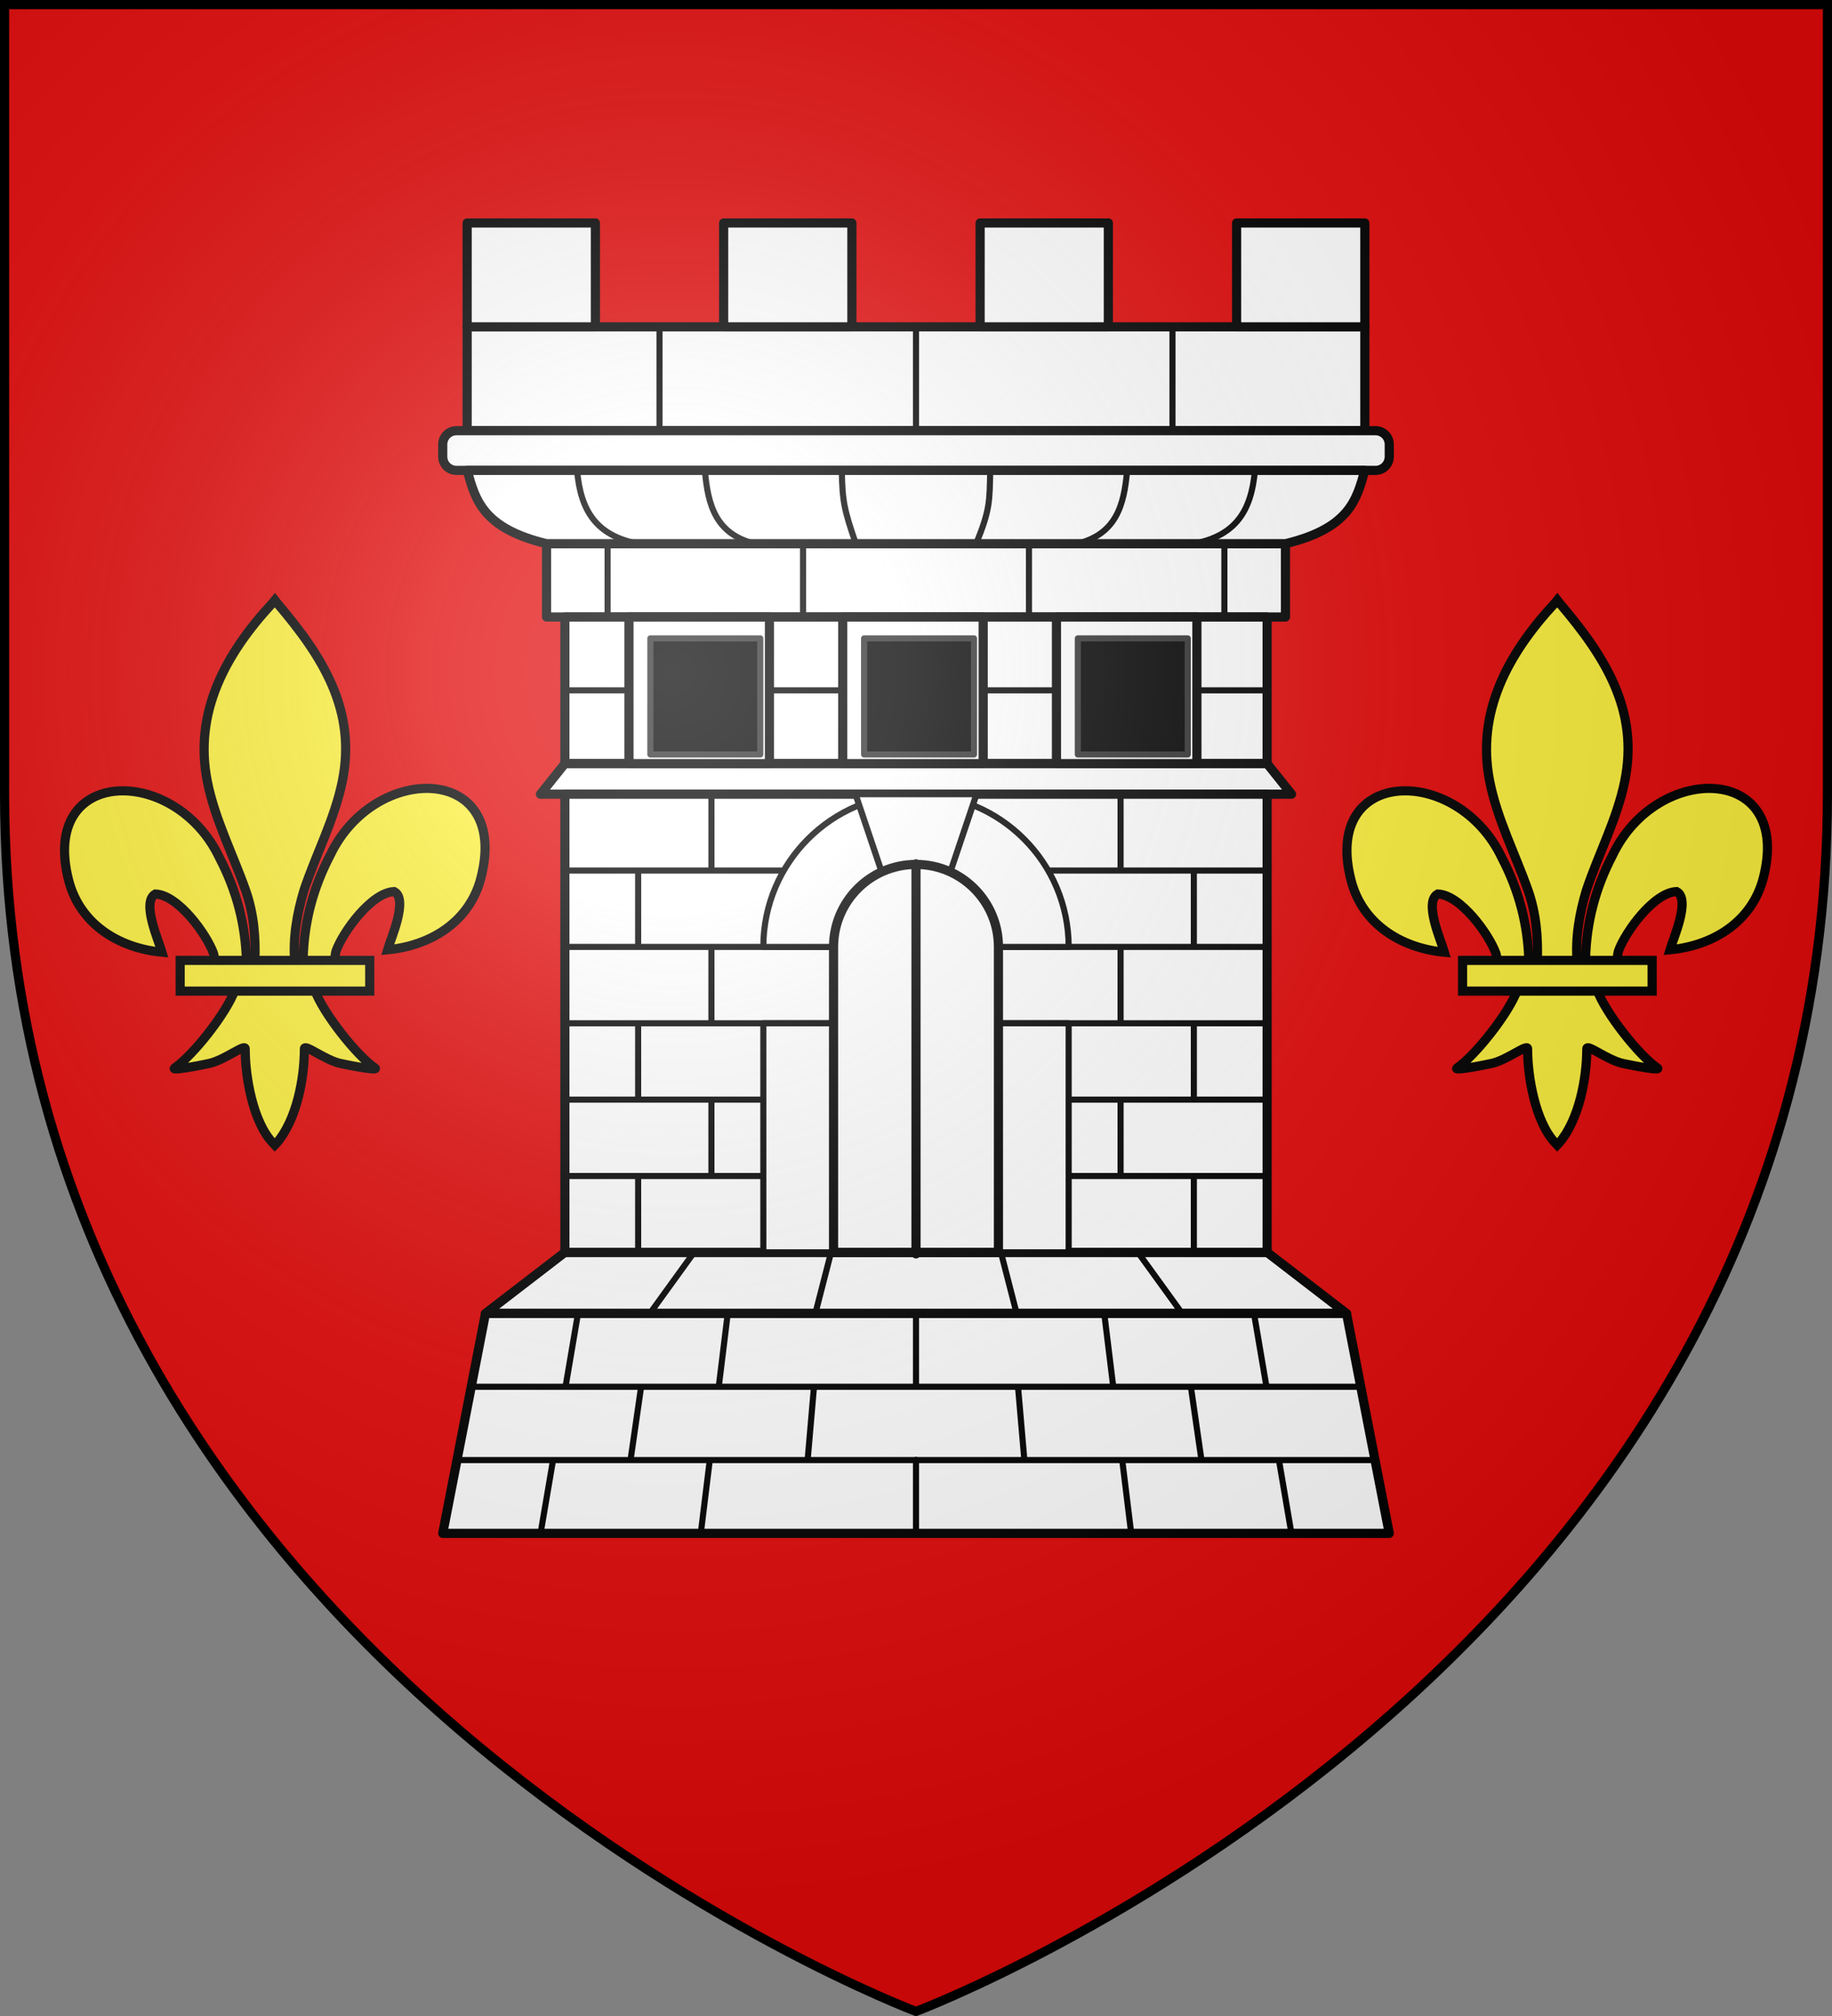 <?xml version="1.0" encoding="UTF-8" standalone="no"?>
<svg
   xmlns:dc="http://purl.org/dc/elements/1.1/"
   xmlns:cc="http://creativecommons.org/ns#"
   xmlns:rdf="http://www.w3.org/1999/02/22-rdf-syntax-ns#"
   xmlns:svg="http://www.w3.org/2000/svg"
   xmlns="http://www.w3.org/2000/svg"
   xmlns:xlink="http://www.w3.org/1999/xlink"
   xmlns:sodipodi="http://sodipodi.sourceforge.net/DTD/sodipodi-0.dtd"
   xmlns:inkscape="http://www.inkscape.org/namespaces/inkscape"
   width="600"
   height="660"
   viewBox="0 0 600 660"
   id="svg2"
   sodipodi:version="0.32"
   inkscape:version="0.46"
   sodipodi:docname="Blason_Épinal-A.svg"
   inkscape:output_extension="org.inkscape.output.svg.inkscape"
   version="1.0">
  <rect x="0" y="0" width="600" height="660" fill="#808080" stroke="none"/>
  <sodipodi:namedview
     inkscape:window-height="977"
     inkscape:window-width="1280"
     inkscape:pageshadow="2"
     inkscape:pageopacity="0.0"
     guidetolerance="10.0"
     gridtolerance="10.0"
     objecttolerance="10.0"
     borderopacity="1.0"
     bordercolor="#666666"
     pagecolor="#ffffff"
     id="base"
     showgrid="false"
     inkscape:zoom="1.1863636"
     inkscape:cx="300"
     inkscape:cy="330"
     inkscape:window-x="-4"
     inkscape:window-y="-4"
     inkscape:current-layer="layer3"
     inkscape:object-nodes="true"
     inkscape:window-maximized="1"
     inkscape:object-paths="false" />
  <defs
     id="defs4">
    <radialGradient
       id="Gradient1"
       gradientUnits="userSpaceOnUse"
       cx="-80"
       cy="-80"
       r="405">
      <stop
         style="stop-color:#fff;stop-opacity:0.31"
         offset="0"
         id="stop7" />
      <stop
         style="stop-color:#fff;stop-opacity:0.25"
         offset="0.19"
         id="stop9" />
      <stop
         style="stop-color:#6b6b6b;stop-opacity:0.125"
         offset="0.6"
         id="stop11" />
      <stop
         style="stop-color:#000;stop-opacity:0.125"
         offset="1"
         id="stop13" />
    </radialGradient>
    <clipPath
       id="shield_cut">
      <path
         id="shield"
         d="M -298.5,-298.5 L 298.5,-298.5 L 298.5,-40 C 298.5,246.31 0,358.5 0,358.5 C 0,358.5 -298.5,246.31 -298.5,-40 L -298.5,-298.5 z" />
    </clipPath>
  </defs>
  <g
     id="layer4"
     inkscape:label="Fond écu"
     inkscape:groupmode="layer"
     transform="translate(300,300)">
    <use
       xlink:href="#shield"
       id="use18"
       style="fill:#e20909"
       x="0"
       y="0"
       width="600"
       height="660" />
  </g>
  <g
     id="layer3"
     inkscape:label="Meubles"
     inkscape:groupmode="layer"
     transform="translate(300,300)">
    <g
       id="g3518"
       transform="translate(0,718)">
      <path
         id="rect2764"
         d="M -147,-911 L 147,-911 L 147,-877 L -147,-877 L -147,-911 z"
         style="opacity:1;fill:#ffffff;fill-opacity:1;fill-rule:nonzero;stroke:#000000;stroke-width:3;stroke-linecap:round;stroke-linejoin:round;stroke-miterlimit:4;stroke-dashoffset:0;stroke-opacity:1" />
      <path
         id="rect2766"
         d="M -147,-945 L -105,-945 L -105,-911 L -147,-911 L -147,-945 z"
         style="opacity:1;fill:#ffffff;fill-opacity:1;fill-rule:nonzero;stroke:#000000;stroke-width:3;stroke-linecap:round;stroke-linejoin:round;stroke-miterlimit:4;stroke-dashoffset:0;stroke-opacity:1" />
      <path
         id="rect2768"
         d="M 105,-945 L 147,-945 L 147,-911 L 105,-911 L 105,-945 z"
         style="opacity:1;fill:#ffffff;fill-opacity:1;fill-rule:nonzero;stroke:#000000;stroke-width:3;stroke-linecap:round;stroke-linejoin:round;stroke-miterlimit:4;stroke-dashoffset:0;stroke-opacity:1" />
      <path
         id="rect2772"
         d="M 21,-945 L 63,-945 L 63,-911 L 21,-911 L 21,-945 z"
         style="opacity:1;fill:#ffffff;fill-opacity:1;fill-rule:nonzero;stroke:#000000;stroke-width:3;stroke-linecap:round;stroke-linejoin:round;stroke-miterlimit:4;stroke-dashoffset:0;stroke-opacity:1" />
      <path
         id="rect2774"
         d="M -63,-945 L -21,-945 L -21,-911 L -63,-911 L -63,-945 z"
         style="opacity:1;fill:#ffffff;fill-opacity:1;fill-rule:nonzero;stroke:#000000;stroke-width:3;stroke-linecap:round;stroke-linejoin:round;stroke-miterlimit:4;stroke-dashoffset:0;stroke-opacity:1" />
      <path
         style="opacity:0.649;fill:#e20909;fill-opacity:1;fill-rule:nonzero;stroke:none;stroke-width:1.5;stroke-linecap:round;stroke-linejoin:round;stroke-miterlimit:4;stroke-dashoffset:0;stroke-opacity:1"
         d="M -147,-877 L 147,-877 L 147,-864 L -147,-864 L -147,-877 z"
         id="path2781" />
      <path
         sodipodi:nodetypes="ccccccccc"
         id="rect2783"
         d="M -150.496,-877 L 150.496,-877 C 152.991,-877 155,-874.991 155,-872.496 L 155,-868.504 C 155,-866.009 152.991,-864 150.496,-864 L -150.496,-864 C -152.991,-864 -155,-866.009 -155,-868.504 L -155,-872.496 C -155,-874.991 -152.991,-877 -150.496,-877 z"
         style="opacity:1;fill:#ffffff;fill-opacity:1;fill-rule:nonzero;stroke:#000000;stroke-width:3;stroke-linecap:round;stroke-linejoin:round;stroke-miterlimit:4;stroke-dashoffset:0;stroke-opacity:1" />
      <path
         sodipodi:nodetypes="ccccc"
         style="opacity:1;fill:#ffffff;fill-opacity:1;fill-rule:nonzero;stroke:#000000;stroke-width:3;stroke-linecap:round;stroke-linejoin:round;stroke-miterlimit:4;stroke-dashoffset:0;stroke-opacity:1"
         d="M -121,-840 L 121,-840 L 121,-816 L -121,-816 L -121,-840 z"
         id="path2786" />
      <path
         id="path2790"
         d="M -115,-816 L 115,-816 L 115,-768 L -115,-768 L -115,-816 z"
         style="opacity:1;fill:#ffffff;fill-opacity:1;fill-rule:nonzero;stroke:#000000;stroke-width:3;stroke-linecap:round;stroke-linejoin:round;stroke-miterlimit:4;stroke-dashoffset:0;stroke-opacity:1"
         sodipodi:nodetypes="ccccc" />
      <path
         id="path2796"
         d="M -115,-608 L 115,-608 L 141,-588 L -141,-588 L -115,-608 z"
         style="opacity:1;fill:#ffffff;fill-opacity:1;fill-rule:nonzero;stroke:#000000;stroke-width:3;stroke-linecap:round;stroke-linejoin:round;stroke-miterlimit:4;stroke-dashoffset:0;stroke-opacity:1"
         sodipodi:nodetypes="ccccc" />
      <path
         sodipodi:nodetypes="ccccc"
         style="opacity:1;fill:#ffffff;fill-opacity:1;fill-rule:nonzero;stroke:#000000;stroke-width:3;stroke-linecap:round;stroke-linejoin:round;stroke-miterlimit:4;stroke-dashoffset:0;stroke-opacity:1"
         d="M -155,-516 L 155,-516 L 141,-588 L -141,-588 L -155,-516 z"
         id="path2798" />
      <path
         id="path2788"
         transform="translate(-300,-300)"
         d="M 153,-564 C 155.67,-554.616 157.841,-545.117 179,-540 L 300,-540 L 421,-540 C 442.159,-545.117 444.33,-554.616 447,-564 L 300,-564 L 153,-564 z"
         style="fill:#ffffff;fill-opacity:1;fill-rule:nonzero;stroke:#000000;stroke-width:3;stroke-linecap:round;stroke-linejoin:round;stroke-miterlimit:4;stroke-dashoffset:0;stroke-opacity:1" />
      <path
         style="fill:none;fill-opacity:1;fill-rule:nonzero;stroke:#000000;stroke-width:2;stroke-linecap:round;stroke-linejoin:round;stroke-miterlimit:4;stroke-dashoffset:0;stroke-opacity:1"
         d="M -91,-840 C -104.762,-842.658 -109.849,-850.799 -111,-864"
         id="path3570"
         sodipodi:nodetypes="cc" />
      <path
         sodipodi:nodetypes="cc"
         id="path3572"
         d="M -52.855,-840 C -65.461,-843.194 -68.143,-852.344 -69.145,-864"
         style="fill:none;fill-opacity:1;fill-rule:nonzero;stroke:#000000;stroke-width:2;stroke-linecap:round;stroke-linejoin:round;stroke-miterlimit:4;stroke-dashoffset:0;stroke-opacity:1" />
      <path
         style="fill:none;fill-opacity:1;fill-rule:nonzero;stroke:#000000;stroke-width:2;stroke-linecap:round;stroke-linejoin:round;stroke-miterlimit:4;stroke-dashoffset:0;stroke-opacity:1"
         d="M -19.698,-840 C -23.521,-851.083 -24.121,-853.823 -24.302,-864"
         id="path3574"
         sodipodi:nodetypes="cc" />
      <path
         id="path3332"
         d="M -115,-792 L 115,-792"
         style="opacity:1;fill:none;fill-opacity:1;fill-rule:nonzero;stroke:#000000;stroke-width:2;stroke-linecap:butt;stroke-linejoin:miter;stroke-miterlimit:4;stroke-dasharray:none;stroke-dashoffset:0;stroke-opacity:1" />
      <path
         sodipodi:nodetypes="cc"
         id="path3344"
         d="M -145,-564 L 145,-564"
         style="opacity:1;fill:none;fill-opacity:1;fill-rule:nonzero;stroke:#000000;stroke-width:2;stroke-linecap:butt;stroke-linejoin:miter;stroke-miterlimit:4;stroke-dasharray:none;stroke-dashoffset:0;stroke-opacity:1" />
      <path
         sodipodi:nodetypes="cc"
         style="opacity:1;fill:none;fill-opacity:1;fill-rule:nonzero;stroke:#000000;stroke-width:2;stroke-linecap:butt;stroke-linejoin:miter;stroke-miterlimit:4;stroke-dasharray:none;stroke-dashoffset:0;stroke-opacity:1"
         d="M -151,-540 L 151,-540"
         id="path3346" />
      <path
         id="path3380"
         d="M -115,-768 L 115,-768 L 123,-758 L -123,-758 L -115,-768 z"
         style="opacity:1;fill:#ffffff;fill-opacity:1;fill-rule:nonzero;stroke:#000000;stroke-width:3;stroke-linecap:round;stroke-linejoin:round;stroke-miterlimit:4;stroke-dashoffset:0;stroke-opacity:1"
         sodipodi:nodetypes="ccccc" />
      <path
         id="path3382"
         d="M -115,-758 L 115,-758 L 115,-608 L -115,-608 L -115,-758 z"
         style="opacity:1;fill:#ffffff;fill-opacity:1;fill-rule:nonzero;stroke:#000000;stroke-width:3;stroke-linecap:round;stroke-linejoin:round;stroke-miterlimit:4;stroke-dashoffset:0;stroke-opacity:1"
         sodipodi:nodetypes="ccccc" />
      <path
         id="path3390"
         d="M -115,-733 L 115,-733"
         style="opacity:1;fill:none;fill-opacity:1;fill-rule:nonzero;stroke:#000000;stroke-width:2;stroke-linecap:butt;stroke-linejoin:miter;stroke-miterlimit:4;stroke-dasharray:none;stroke-dashoffset:0;stroke-opacity:1" />
      <path
         style="opacity:1;fill:none;fill-opacity:1;fill-rule:nonzero;stroke:#000000;stroke-width:2;stroke-linecap:butt;stroke-linejoin:miter;stroke-miterlimit:4;stroke-dasharray:none;stroke-dashoffset:0;stroke-opacity:1"
         d="M -115,-708 L 115,-708"
         id="path3392" />
      <path
         id="path3394"
         d="M -115,-683 L 115,-683"
         style="opacity:1;fill:none;fill-opacity:1;fill-rule:nonzero;stroke:#000000;stroke-width:2;stroke-linecap:butt;stroke-linejoin:miter;stroke-miterlimit:4;stroke-dasharray:none;stroke-dashoffset:0;stroke-opacity:1" />
      <path
         style="opacity:1;fill:none;fill-opacity:1;fill-rule:nonzero;stroke:#000000;stroke-width:2;stroke-linecap:butt;stroke-linejoin:miter;stroke-miterlimit:4;stroke-dasharray:none;stroke-dashoffset:0;stroke-opacity:1"
         d="M -115,-658 L 115,-658"
         id="path3396" />
      <path
         id="path3398"
         d="M -115,-633 L 115,-633"
         style="opacity:1;fill:none;fill-opacity:1;fill-rule:nonzero;stroke:#000000;stroke-width:2;stroke-linecap:butt;stroke-linejoin:miter;stroke-miterlimit:4;stroke-dasharray:none;stroke-dashoffset:0;stroke-opacity:1" />
      <path
         sodipodi:nodetypes="cccc"
         id="path3424"
         d="M 0,-758 C -27.6,-758 -50,-735.6 -50,-708 L 50,-708 C 50,-735.6 27.6,-758 0,-758 z"
         style="opacity:1;fill:#ffffff;fill-opacity:1;fill-rule:nonzero;stroke:#000000;stroke-width:2;stroke-linecap:round;stroke-linejoin:round;stroke-miterlimit:4;stroke-dashoffset:0;stroke-opacity:1" />
      <path
         sodipodi:nodetypes="ccccc"
         style="opacity:1;fill:#ffffff;fill-opacity:1;fill-rule:nonzero;stroke:#000000;stroke-width:3;stroke-linecap:round;stroke-linejoin:round;stroke-miterlimit:4;stroke-dashoffset:0;stroke-opacity:1"
         d="M -24,-816 L 22,-816 L 22,-768 L -24,-768 L -24,-816 z"
         id="path2542" />
      <path
         id="path2544"
         d="M -17,-809 L 19,-809 L 19,-771 L -17,-771 L -17,-809 z"
         style="opacity:1;fill:#000000;fill-opacity:1;fill-rule:nonzero;stroke:#313131;stroke-width:2;stroke-linecap:round;stroke-linejoin:round;stroke-miterlimit:4;stroke-dashoffset:0;stroke-opacity:1"
         sodipodi:nodetypes="ccccc" />
      <path
         id="path2546"
         d="M 46,-816 L 92,-816 L 92,-768 L 46,-768 L 46,-816 z"
         style="opacity:1;fill:#ffffff;fill-opacity:1;fill-rule:nonzero;stroke:#000000;stroke-width:3;stroke-linecap:round;stroke-linejoin:round;stroke-miterlimit:4;stroke-dashoffset:0;stroke-opacity:1"
         sodipodi:nodetypes="ccccc" />
      <path
         sodipodi:nodetypes="ccccc"
         style="opacity:1;fill:#000000;fill-opacity:1;fill-rule:nonzero;stroke:#313131;stroke-width:2;stroke-linecap:round;stroke-linejoin:round;stroke-miterlimit:4;stroke-dashoffset:0;stroke-opacity:1"
         d="M 53,-809 L 89,-809 L 89,-771 L 53,-771 L 53,-809 z"
         id="path2548" />
      <path
         sodipodi:nodetypes="ccccc"
         style="opacity:1;fill:#ffffff;fill-opacity:1;fill-rule:nonzero;stroke:#000000;stroke-width:3;stroke-linecap:round;stroke-linejoin:round;stroke-miterlimit:4;stroke-dashoffset:0;stroke-opacity:1"
         d="M -94,-816 L -48,-816 L -48,-768 L -94,-768 L -94,-816 z"
         id="path2550" />
      <path
         id="path2552"
         d="M -87,-809 L -51,-809 L -51,-771 L -87,-771 L -87,-809 z"
         style="opacity:1;fill:#000000;fill-opacity:1;fill-rule:nonzero;stroke:#313131;stroke-width:2;stroke-linecap:round;stroke-linejoin:round;stroke-miterlimit:4;stroke-dashoffset:0;stroke-opacity:1"
         sodipodi:nodetypes="ccccc" />
      <g
         id="g3451">
        <path
           style="opacity:1;fill:none;fill-opacity:1;fill-rule:nonzero;stroke:#000000;stroke-width:2;stroke-linecap:butt;stroke-linejoin:miter;stroke-miterlimit:4;stroke-dasharray:none;stroke-dashoffset:0;stroke-opacity:1"
           d="M -101,-816 L -101,-840"
           id="path2554" />
        <path
           id="path3326"
           d="M -37,-816 L -37,-840"
           style="opacity:1;fill:none;fill-opacity:1;fill-rule:nonzero;stroke:#000000;stroke-width:2;stroke-linecap:butt;stroke-linejoin:miter;stroke-miterlimit:4;stroke-dasharray:none;stroke-dashoffset:0;stroke-opacity:1" />
        <path
           style="opacity:1;fill:none;fill-opacity:1;fill-rule:nonzero;stroke:#000000;stroke-width:2;stroke-linecap:butt;stroke-linejoin:miter;stroke-miterlimit:4;stroke-dasharray:none;stroke-dashoffset:0;stroke-opacity:1"
           d="M -84,-877 L -84,-911"
           id="path3328" />
        <path
           id="path3330"
           d="M 0,-877 L 0,-911"
           style="opacity:1;fill:none;fill-opacity:1;fill-rule:nonzero;stroke:#000000;stroke-width:2;stroke-linecap:butt;stroke-linejoin:miter;stroke-miterlimit:4;stroke-dasharray:none;stroke-dashoffset:0;stroke-opacity:1" />
        <path
           style="opacity:1;fill:none;fill-opacity:1;fill-rule:nonzero;stroke:#000000;stroke-width:2;stroke-linecap:butt;stroke-linejoin:miter;stroke-miterlimit:4;stroke-dasharray:none;stroke-dashoffset:0;stroke-opacity:1"
           d="M -114.777,-564.042 L -110.697,-588"
           id="path3348"
           sodipodi:nodetypes="cc" />
        <path
           style="opacity:1;fill:none;fill-opacity:1;fill-rule:nonzero;stroke:#000000;stroke-width:2;stroke-linecap:butt;stroke-linejoin:miter;stroke-miterlimit:4;stroke-dasharray:none;stroke-dashoffset:0;stroke-opacity:1"
           d="M -70.483,-516 L -67.568,-539.777"
           id="path3350"
           sodipodi:nodetypes="cc" />
        <path
           style="opacity:1;fill:none;fill-opacity:1;fill-rule:nonzero;stroke:#000000;stroke-width:2;stroke-linecap:butt;stroke-linejoin:miter;stroke-miterlimit:4;stroke-dasharray:none;stroke-dashoffset:0;stroke-opacity:1"
           d="M -93.492,-540 L -90.025,-564"
           id="path3352"
           sodipodi:nodetypes="cc" />
        <path
           sodipodi:nodetypes="cc"
           id="path3354"
           d="M -35.492,-540 L -33.412,-564"
           style="opacity:1;fill:none;fill-opacity:1;fill-rule:nonzero;stroke:#000000;stroke-width:2;stroke-linecap:butt;stroke-linejoin:miter;stroke-miterlimit:4;stroke-dasharray:none;stroke-dashoffset:0;stroke-opacity:1" />
        <path
           sodipodi:nodetypes="cc"
           id="path3356"
           d="M -122.958,-516 L -118.849,-540.129"
           style="opacity:1;fill:none;fill-opacity:1;fill-rule:nonzero;stroke:#000000;stroke-width:2;stroke-linecap:butt;stroke-linejoin:miter;stroke-miterlimit:4;stroke-dasharray:none;stroke-dashoffset:0;stroke-opacity:1" />
        <path
           id="path3358"
           d="M -64.6,-563.985 L -61.655,-588"
           style="opacity:1;fill:none;fill-opacity:1;fill-rule:nonzero;stroke:#000000;stroke-width:2;stroke-linecap:butt;stroke-linejoin:miter;stroke-miterlimit:4;stroke-dasharray:none;stroke-dashoffset:0;stroke-opacity:1"
           sodipodi:nodetypes="cc" />
        <path
           style="opacity:1;fill:#ff8200;fill-opacity:1;fill-rule:nonzero;stroke:#000000;stroke-width:2;stroke-linecap:butt;stroke-linejoin:miter;stroke-miterlimit:4;stroke-dasharray:none;stroke-dashoffset:0;stroke-opacity:1"
           d="M -87.157,-588 L -72.69,-608"
           id="path3360" />
        <path
           style="opacity:1;fill:#ff8200;fill-opacity:1;fill-rule:nonzero;stroke:#000000;stroke-width:2;stroke-linecap:butt;stroke-linejoin:miter;stroke-miterlimit:4;stroke-dasharray:none;stroke-dashoffset:0;stroke-opacity:1"
           d="M -32.966,-588 L -27.816,-608"
           id="path3362" />
        <path
           id="path3410"
           d="M -91,-708 L -91,-733"
           style="opacity:1;fill:none;fill-opacity:1;fill-rule:nonzero;stroke:#000000;stroke-width:2;stroke-linecap:butt;stroke-linejoin:miter;stroke-miterlimit:4;stroke-dasharray:none;stroke-dashoffset:0;stroke-opacity:1" />
        <path
           id="path3412"
           d="M -67,-733 L -67,-758"
           style="opacity:1;fill:none;fill-opacity:1;fill-rule:nonzero;stroke:#000000;stroke-width:2;stroke-linecap:butt;stroke-linejoin:miter;stroke-miterlimit:4;stroke-dasharray:none;stroke-dashoffset:0;stroke-opacity:1" />
        <path
           style="opacity:1;fill:none;fill-opacity:1;fill-rule:nonzero;stroke:#000000;stroke-width:2;stroke-linecap:butt;stroke-linejoin:miter;stroke-miterlimit:4;stroke-dasharray:none;stroke-dashoffset:0;stroke-opacity:1"
           d="M -91,-658 L -91,-683"
           id="path3414" />
        <path
           style="opacity:1;fill:none;fill-opacity:1;fill-rule:nonzero;stroke:#000000;stroke-width:2;stroke-linecap:butt;stroke-linejoin:miter;stroke-miterlimit:4;stroke-dasharray:none;stroke-dashoffset:0;stroke-opacity:1"
           d="M -67,-683 L -67,-708"
           id="path3416" />
        <path
           id="path3418"
           d="M -91,-608 L -91,-633"
           style="opacity:1;fill:#ff8200;fill-opacity:1;fill-rule:nonzero;stroke:#000000;stroke-width:2;stroke-linecap:butt;stroke-linejoin:miter;stroke-miterlimit:4;stroke-dasharray:none;stroke-dashoffset:0;stroke-opacity:1" />
        <path
           id="path3420"
           d="M -67,-633 L -67,-658"
           style="opacity:1;fill:none;fill-opacity:1;fill-rule:nonzero;stroke:#000000;stroke-width:2;stroke-linecap:butt;stroke-linejoin:miter;stroke-miterlimit:4;stroke-dasharray:none;stroke-dashoffset:0;stroke-opacity:1" />
        <path
           id="path3422"
           d="M -11.227,-732.56 L -19.801,-758"
           style="opacity:1;fill:none;fill-opacity:1;fill-rule:nonzero;stroke:#000000;stroke-width:2;stroke-linecap:butt;stroke-linejoin:miter;stroke-miterlimit:4;stroke-dasharray:none;stroke-dashoffset:0;stroke-opacity:1" />
      </g>
      <path
         sodipodi:nodetypes="ccccc"
         style="opacity:1;fill:#ffffff;fill-opacity:1;fill-rule:nonzero;stroke:#000000;stroke-width:2;stroke-linecap:round;stroke-linejoin:round;stroke-miterlimit:4;stroke-dashoffset:0;stroke-opacity:1"
         d="M -50,-683 L -50,-608 L 50,-608 L 50,-683 L -50,-683 z"
         id="path3386" />
      <path
         sodipodi:nodetypes="cc"
         id="path3436"
         d="M 91,-840 C 104.762,-842.658 109.849,-850.799 111,-864"
         style="fill:none;fill-opacity:1;fill-rule:nonzero;stroke:#000000;stroke-width:2;stroke-linecap:round;stroke-linejoin:round;stroke-miterlimit:4;stroke-dashoffset:0;stroke-opacity:1" />
      <path
         style="fill:none;fill-opacity:1;fill-rule:nonzero;stroke:#000000;stroke-width:2;stroke-linecap:round;stroke-linejoin:round;stroke-miterlimit:4;stroke-dashoffset:0;stroke-opacity:1"
         d="M 52.855,-840 C 65.461,-843.194 68.143,-852.344 69.145,-864"
         id="path3438"
         sodipodi:nodetypes="cc" />
      <path
         sodipodi:nodetypes="cc"
         id="path3440"
         d="M 19.698,-840 C 24.212,-850.979 24.121,-853.823 24.302,-864"
         style="fill:none;fill-opacity:1;fill-rule:nonzero;stroke:#000000;stroke-width:2;stroke-linecap:round;stroke-linejoin:round;stroke-miterlimit:4;stroke-dashoffset:0;stroke-opacity:1" />
      <g
         transform="scale(-1,1)"
         id="g3472">
        <path
           id="path3474"
           d="M -101,-816 L -101,-840"
           style="opacity:1;fill:none;fill-opacity:1;fill-rule:nonzero;stroke:#000000;stroke-width:2;stroke-linecap:butt;stroke-linejoin:miter;stroke-miterlimit:4;stroke-dasharray:none;stroke-dashoffset:0;stroke-opacity:1" />
        <path
           style="opacity:1;fill:none;fill-opacity:1;fill-rule:nonzero;stroke:#000000;stroke-width:2;stroke-linecap:butt;stroke-linejoin:miter;stroke-miterlimit:4;stroke-dasharray:none;stroke-dashoffset:0;stroke-opacity:1"
           d="M -37,-816 L -37,-840"
           id="path3476" />
        <path
           id="path3478"
           d="M -84,-877 L -84,-911"
           style="opacity:1;fill:none;fill-opacity:1;fill-rule:nonzero;stroke:#000000;stroke-width:2;stroke-linecap:butt;stroke-linejoin:miter;stroke-miterlimit:4;stroke-dasharray:none;stroke-dashoffset:0;stroke-opacity:1" />
        <path
           sodipodi:nodetypes="cc"
           id="path3482"
           d="M -114.777,-564.042 L -110.697,-588"
           style="opacity:1;fill:none;fill-opacity:1;fill-rule:nonzero;stroke:#000000;stroke-width:2;stroke-linecap:butt;stroke-linejoin:miter;stroke-miterlimit:4;stroke-dasharray:none;stroke-dashoffset:0;stroke-opacity:1" />
        <path
           sodipodi:nodetypes="cc"
           id="path3484"
           d="M -70.483,-516 L -67.568,-539.777"
           style="opacity:1;fill:none;fill-opacity:1;fill-rule:nonzero;stroke:#000000;stroke-width:2;stroke-linecap:butt;stroke-linejoin:miter;stroke-miterlimit:4;stroke-dasharray:none;stroke-dashoffset:0;stroke-opacity:1" />
        <path
           sodipodi:nodetypes="cc"
           id="path3486"
           d="M -93.492,-540 L -90.025,-564"
           style="opacity:1;fill:none;fill-opacity:1;fill-rule:nonzero;stroke:#000000;stroke-width:2;stroke-linecap:butt;stroke-linejoin:miter;stroke-miterlimit:4;stroke-dasharray:none;stroke-dashoffset:0;stroke-opacity:1" />
        <path
           style="opacity:1;fill:none;fill-opacity:1;fill-rule:nonzero;stroke:#000000;stroke-width:2;stroke-linecap:butt;stroke-linejoin:miter;stroke-miterlimit:4;stroke-dasharray:none;stroke-dashoffset:0;stroke-opacity:1"
           d="M -35.492,-540 L -33.412,-564"
           id="path3488"
           sodipodi:nodetypes="cc" />
        <path
           style="opacity:1;fill:none;fill-opacity:1;fill-rule:nonzero;stroke:#000000;stroke-width:2;stroke-linecap:butt;stroke-linejoin:miter;stroke-miterlimit:4;stroke-dasharray:none;stroke-dashoffset:0;stroke-opacity:1"
           d="M -122.958,-516 L -118.849,-540.129"
           id="path3490"
           sodipodi:nodetypes="cc" />
        <path
           sodipodi:nodetypes="cc"
           style="opacity:1;fill:none;fill-opacity:1;fill-rule:nonzero;stroke:#000000;stroke-width:2;stroke-linecap:butt;stroke-linejoin:miter;stroke-miterlimit:4;stroke-dasharray:none;stroke-dashoffset:0;stroke-opacity:1"
           d="M -64.6,-563.985 L -61.655,-588"
           id="path3492" />
        <path
           id="path3494"
           d="M -87.157,-588 L -72.69,-608"
           style="opacity:1;fill:#ff8200;fill-opacity:1;fill-rule:nonzero;stroke:#000000;stroke-width:2;stroke-linecap:butt;stroke-linejoin:miter;stroke-miterlimit:4;stroke-dasharray:none;stroke-dashoffset:0;stroke-opacity:1" />
        <path
           id="path3496"
           d="M -32.966,-588 L -27.816,-608"
           style="opacity:1;fill:#ff8200;fill-opacity:1;fill-rule:nonzero;stroke:#000000;stroke-width:2;stroke-linecap:butt;stroke-linejoin:miter;stroke-miterlimit:4;stroke-dasharray:none;stroke-dashoffset:0;stroke-opacity:1" />
        <path
           style="opacity:1;fill:none;fill-opacity:1;fill-rule:nonzero;stroke:#000000;stroke-width:2;stroke-linecap:butt;stroke-linejoin:miter;stroke-miterlimit:4;stroke-dasharray:none;stroke-dashoffset:0;stroke-opacity:1"
           d="M -91,-708 L -91,-733"
           id="path3498" />
        <path
           style="opacity:1;fill:none;fill-opacity:1;fill-rule:nonzero;stroke:#000000;stroke-width:2;stroke-linecap:butt;stroke-linejoin:miter;stroke-miterlimit:4;stroke-dasharray:none;stroke-dashoffset:0;stroke-opacity:1"
           d="M -67,-733 L -67,-758"
           id="path3500" />
        <path
           id="path3502"
           d="M -91,-658 L -91,-683"
           style="opacity:1;fill:none;fill-opacity:1;fill-rule:nonzero;stroke:#000000;stroke-width:2;stroke-linecap:butt;stroke-linejoin:miter;stroke-miterlimit:4;stroke-dasharray:none;stroke-dashoffset:0;stroke-opacity:1" />
        <path
           id="path3504"
           d="M -67,-683 L -67,-708"
           style="opacity:1;fill:none;fill-opacity:1;fill-rule:nonzero;stroke:#000000;stroke-width:2;stroke-linecap:butt;stroke-linejoin:miter;stroke-miterlimit:4;stroke-dasharray:none;stroke-dashoffset:0;stroke-opacity:1" />
        <path
           style="opacity:1;fill:#ff8200;fill-opacity:1;fill-rule:nonzero;stroke:#000000;stroke-width:2;stroke-linecap:butt;stroke-linejoin:miter;stroke-miterlimit:4;stroke-dasharray:none;stroke-dashoffset:0;stroke-opacity:1"
           d="M -91,-608 L -91,-633"
           id="path3506" />
        <path
           style="opacity:1;fill:none;fill-opacity:1;fill-rule:nonzero;stroke:#000000;stroke-width:2;stroke-linecap:butt;stroke-linejoin:miter;stroke-miterlimit:4;stroke-dasharray:none;stroke-dashoffset:0;stroke-opacity:1"
           d="M -67,-633 L -67,-658"
           id="path3508" />
        <path
           style="opacity:1;fill:none;fill-opacity:1;fill-rule:nonzero;stroke:#000000;stroke-width:2;stroke-linecap:butt;stroke-linejoin:miter;stroke-miterlimit:4;stroke-dasharray:none;stroke-dashoffset:0;stroke-opacity:1"
           d="M -11.227,-732.56 L -19.801,-758"
           id="path3510" />
      </g>
      <path
         style="opacity:1;fill:none;fill-opacity:1;fill-rule:nonzero;stroke:#000000;stroke-width:2;stroke-linecap:round;stroke-linejoin:round;stroke-miterlimit:4;stroke-dasharray:none;stroke-dashoffset:0;stroke-opacity:1"
         d="M 0,-516.635 L 0,-540.054"
         id="path3512"
         sodipodi:nodetypes="cc" />
      <path
         sodipodi:nodetypes="cc"
         id="path3514"
         d="M 0,-564.635 L 0,-588.054"
         style="opacity:1;fill:none;fill-opacity:1;fill-rule:nonzero;stroke:#000000;stroke-width:2;stroke-linecap:round;stroke-linejoin:round;stroke-miterlimit:4;stroke-dasharray:none;stroke-dashoffset:0;stroke-opacity:1" />
      <path
         transform="translate(-300,-300)"
         id="path3516"
         d="M 288.773,-432.56 L 280.199,-458 L 319.801,-458 L 311.227,-432.56"
         style="opacity:1;fill:#ffffff;fill-opacity:1;fill-rule:nonzero;stroke:#000000;stroke-width:2;stroke-linecap:butt;stroke-linejoin:miter;stroke-miterlimit:4;stroke-dasharray:none;stroke-dashoffset:0;stroke-opacity:1" />
      <path
         style="opacity:1;fill:#ffffff;fill-opacity:1;fill-rule:nonzero;stroke:#000000;stroke-width:3;stroke-linecap:round;stroke-linejoin:round;stroke-miterlimit:4;stroke-dashoffset:0;stroke-opacity:1"
         d="M 0,-735 C -14.904,-735 -27,-722.904 -27,-708 L -27,-608 L 27,-608 L 27,-708 C 27,-722.904 14.904,-735 0,-735 z"
         id="path3388" />
      <path
         sodipodi:nodetypes="cc"
         id="path2762"
         d="M 0,-607.5 L 0,-735.197"
         style="opacity:1;fill:none;fill-opacity:1;fill-rule:nonzero;stroke:#000000;stroke-width:3;stroke-linecap:round;stroke-linejoin:round;stroke-miterlimit:4;stroke-dasharray:none;stroke-dashoffset:0;stroke-opacity:1" />
    </g>
    <g
       id="g3839"
       transform="translate(-210,50)">
      <path
         d="M 9.281,-35.997 C 9.559,-48.097 12.553,-59.344 18.127,-70.002 C 32.719,-100.703 77.291,-99.969 67.466,-62.422 C 63.845,-48.586 51.546,-40.454 36.935,-39.06 C 37.989,-42.705 43.79,-55.593 39.107,-58.115 C 31.619,-57.832 22.321,-44.891 20.085,-38.72 C 19.762,-37.834 19.853,-36.81 19.492,-35.939"
         style="fill:#fcef3c;fill-opacity:1;fill-rule:evenodd;stroke:#000000;stroke-width:3;stroke-linecap:butt;stroke-linejoin:miter;stroke-miterlimit:4;stroke-dasharray:none;stroke-opacity:1;display:inline"
         id="path3824"
         sodipodi:nodetypes="ccscscc" />
      <path
         d="M -9.281,-35.197 C -9.559,-47.297 -12.553,-58.544 -18.127,-69.202 C -32.719,-99.903 -77.291,-99.169 -67.466,-61.622 C -63.845,-47.786 -51.546,-39.654 -36.935,-38.26 C -37.989,-41.905 -43.79,-54.793 -39.107,-57.315 C -31.619,-57.032 -22.321,-44.091 -20.085,-37.92 C -19.763,-37.034 -19.853,-36.01 -19.492,-35.139"
         style="fill:#fcef3c;fill-opacity:1;fill-rule:evenodd;stroke:#000000;stroke-width:3;stroke-linecap:butt;stroke-linejoin:miter;stroke-miterlimit:4;stroke-dasharray:none;stroke-opacity:1"
         id="path3826"
         sodipodi:nodetypes="ccscscc" />
      <path
         d="M -0.863,-152.433 C -16.236,-135.861 -26.559,-116.699 -22.109,-94.224 C -19.654,-81.825 -13.702,-70.341 -9.505,-58.396 C -6.881,-50.902 -6.21,-43.074 -6.521,-35.197 L 6.523,-35.197 C 5.898,-43.132 7.266,-50.822 9.507,-58.396 C 13.506,-70.416 19.59,-81.816 22.111,-94.224 C 26.824,-117.423 15.762,-134.919 0.932,-152.36 L 0.026,-153.516 L -0.863,-152.433 z"
         style="fill:#fcef3c;fill-opacity:1;fill-rule:nonzero;stroke:#000000;stroke-width:3;stroke-linecap:butt;stroke-linejoin:miter;stroke-miterlimit:4;stroke-dasharray:none;stroke-opacity:1"
         id="path3828"
         sodipodi:nodetypes="csccccsccc" />
      <path
         d="M -13.027,-26.011 C -15.754,-18.369 -26.872,-4.372 -32.778,-0.383 C -34.31,0.652 -25.456,-0.979 -21.492,-1.847 C -16.293,-2.987 -9.536,-8.527 -9.694,-6.572 C -9.709,2.381 -7.192,17.32 -0.631,24.184 L -0.009,24.846 L 0.633,24.184 C 7.191,16.534 9.664,3.082 9.696,-6.572 C 9.538,-8.527 16.296,-2.987 21.495,-1.847 C 25.458,-0.979 34.312,0.652 32.78,-0.383 C 26.874,-4.372 15.762,-18.369 13.035,-26.011 L -13.027,-26.011 z"
         style="fill:#fcef3c;fill-opacity:1;fill-rule:evenodd;stroke:#000000;stroke-width:3;stroke-linecap:butt;stroke-linejoin:miter;stroke-miterlimit:4;stroke-dasharray:none;stroke-opacity:1"
         id="path3830"
         sodipodi:nodetypes="cssscccssscc" />
      <rect
         width="62.087"
         height="10.059"
         x="-30.994"
         y="-35.586"
         style="fill:#fcef3c;fill-opacity:1;stroke:#000000;stroke-width:3;stroke-miterlimit:4;stroke-dasharray:none;stroke-opacity:1"
         id="rect3832" />
    </g>
    <use
       x="0"
       y="0"
       xlink:href="#g3839"
       id="use3846"
       transform="translate(420,0)"
       width="600"
       height="660" />
  </g>
  <g
     id="layer2"
     inkscape:label="Reflet final"
     inkscape:groupmode="layer"
     transform="translate(300,300)"
     sodipodi:insensitive="true">
    <use
       xlink:href="#shield"
       id="use22"
       style="fill:url(#Gradient1)"
       x="0"
       y="0"
       width="600"
       height="660" />
  </g>
  <g
     id="layer1"
     inkscape:label="Contour final"
     inkscape:groupmode="layer"
     transform="translate(300,300)"
     sodipodi:insensitive="true">
    <use
       xlink:href="#shield"
       style="fill:none;stroke:#000000;stroke-width:3"
       id="use25"
       x="0"
       y="0"
       width="600"
       height="660" />
  </g>
</svg>
